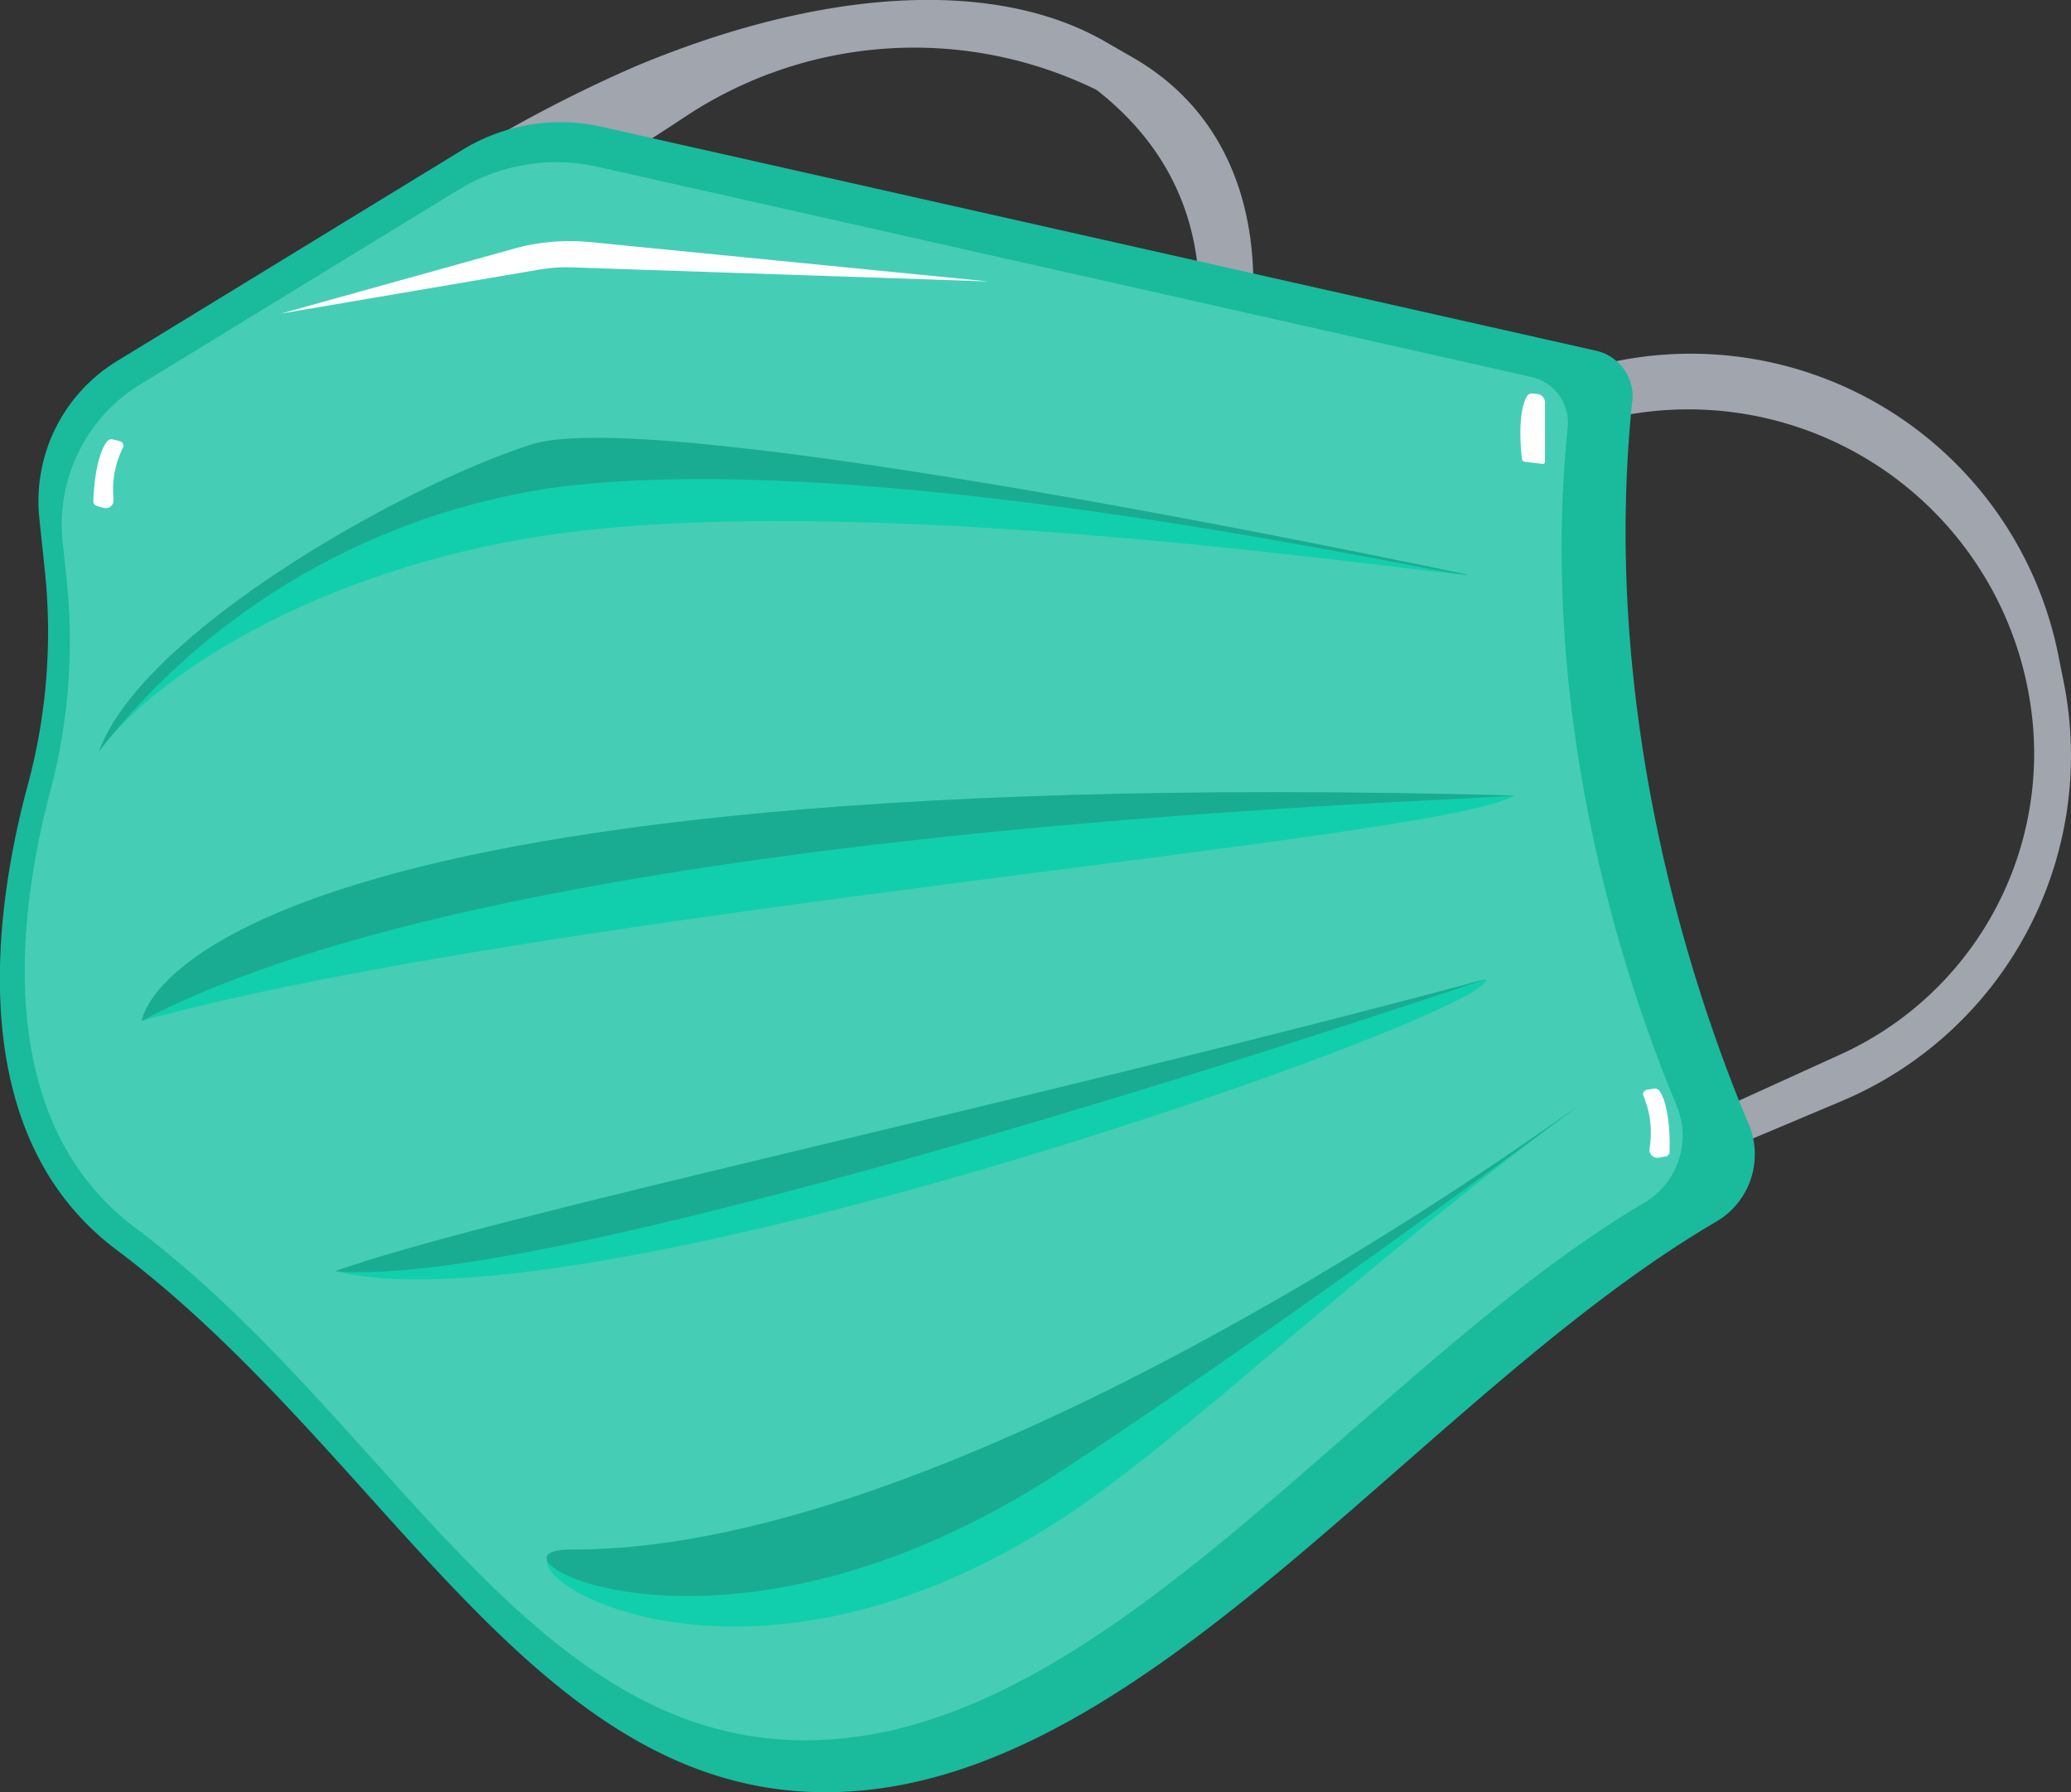<svg id="Group_26155" data-name="Group 26155" xmlns="http://www.w3.org/2000/svg" width="122" height="105.567" viewBox="0 0 122 105.567">
  <rect x="0" y="0" width="122" height="105.567" fill="#333333" stroke="none"/>
  <path id="Path_26205" data-name="Path 26205" d="M675.472-147.81v-3.267l1.284-.449a22.083,22.083,0,0,1,18.235,1.663,22.083,22.083,0,0,1,10.712,14.85q.159.8.318,1.589a22.083,22.083,0,0,1-13.078,24.681l-9.886,4.166-.248-2.334,10.069-4.581a19.459,19.459,0,0,0,11.3-19.7s0,0,0,0a20.375,20.375,0,0,0-9.115-14.971,20.373,20.373,0,0,0-17.369-2.351c-1.37.435-2.218.707-2.218.707Z" transform="translate(-584.451 173.599)" fill="#a0a5ae" fill-rule="evenodd"/>
  <path id="Path_26206" data-name="Path 26206" d="M433.23-180.936l-2.322-2.8,1.724-2.082a81.482,81.482,0,0,1,30.2-22.679c11.086-4.627,21.155-5.154,27.606-1.446l1.636.94c10.591,6.088,9.227,22.146-3.264,38.416-6.887,8.971-31.761,51.966-31.761,51.966L455-120.287s25.173-43.675,31.759-52.564c9.643-13.015,13.351-26.287,3.192-34.237a24.414,24.414,0,0,0-24.376,1.67c-9.38,6.249-21.338,11.611-29.313,20.945-1.87,2.183-3.027,3.537-3.027,3.537Z" transform="translate(-425.35 212.385)" fill="#a0a5ae" fill-rule="evenodd"/>
  <path id="Path_26207" data-name="Path 26207" d="M511.159-175.313a2.757,2.757,0,0,0-2.086-3c-9.655-2.177-45.966-10.348-58.619-13.2a11.063,11.063,0,0,0-8.22,1.363L421.8-177.655a9.67,9.67,0,0,0-4.471,9.285l.315,2.995a34.531,34.531,0,0,1-.989,12.574c-2,7.386-3.9,20.589,5.2,27.428,16.637,12.51,25.261,33.805,44.2,31.829,17.661-1.842,33.223-23.623,50.041-33.475a4.586,4.586,0,0,0,1.887-5.824c-3.043-7.242-8.753-23.763-6.831-42.471Z" transform="translate(-415.003 198.983)" fill="#1aba9d" fill-rule="evenodd"/>
  <path id="Path_26208" data-name="Path 26208" d="M510.068-169.376a2.757,2.757,0,0,0-2.086-3c-9.253-2.087-42.931-9.665-55.048-12.392a11.063,11.063,0,0,0-8.22,1.362L425.89-171.892a9.669,9.669,0,0,0-4.47,9.285c.074.7.15,1.427.225,2.144a34.535,34.535,0,0,1-.952,12.436c-1.867,7.019-3.549,19.326,4.968,25.731,15.727,11.826,23.881,31.958,41.788,30.09,16.634-1.735,31.3-22.18,47.129-31.541a4.586,4.586,0,0,0,1.879-5.8c-2.887-6.925-8.151-22.36-6.39-39.828Z" transform="translate(-417.721 194.594)" fill="#45ceb5" fill-rule="evenodd"/>
  <path id="Path_26209" data-name="Path 26209" d="M512.33-128.569s-47.243-9.052-54.964-6.59-23.183,10.1-25.65,16.986c3.491-4.734,13.74-11.178,27.843-12.918,19.248-2.375,51.556,2.648,52.771,2.522Z" transform="translate(-425.876 162.422)" fill="#11cfac" fill-rule="evenodd"/>
  <path id="Path_26210" data-name="Path 26210" d="M512.33-130.523s-47.411-10.14-55.132-7.679-23.015,11.193-25.482,18.075a41.541,41.541,0,0,1,27.125-15.57c19.248-2.375,52.274,5.3,53.489,5.174Z" transform="translate(-425.876 164.376)" fill="#1aac92" fill-rule="evenodd"/>
  <path id="Path_26211" data-name="Path 26211" d="M438.91-65.385s1.72-15.36,80.877-13.272c-4.5,2.673-57.162,6.764-80.877,13.272Z" transform="translate(-430.556 125.515)" fill="#11cfac" fill-rule="evenodd"/>
  <path id="Path_26212" data-name="Path 26212" d="M438.91-65.385s1.72-15.36,80.877-13.272c-5.429.471-59.255,1.816-80.877,13.272Z" transform="translate(-430.556 125.515)" fill="#1aac92" fill-rule="evenodd"/>
  <path id="Path_26213" data-name="Path 26213" d="M568.023-26.163C557.949-18.934,528.853.159,508.578.037,502.4,0,517.407,11.413,537.594-1.833c7.3-4.791,17.078-14.449,30.429-24.33Z" transform="translate(-474.963 91.238)" fill="#11cfac" fill-rule="evenodd"/>
  <path id="Path_26214" data-name="Path 26214" d="M568.011-26.163C557.937-18.934,528.841.159,508.565.037,502.384,0,517.3,8.645,537.482-4.6c7.3-4.791,17.177-11.682,30.529-21.563Z" transform="translate(-474.951 91.238)" fill="#1aac92" fill-rule="evenodd"/>
  <path id="Path_26215" data-name="Path 26215" d="M539.308-47.346c.96,1.833-52.917,20.977-67.769,17.2,9-3.219,39.864-9.71,67.769-17.2Z" transform="translate(-451.783 105.019)" fill="#11cfac" fill-rule="evenodd"/>
  <path id="Path_26216" data-name="Path 26216" d="M539.308-47.346s-54.23,18.472-67.769,17.2c9-3.219,39.864-9.71,67.769-17.2Z" transform="translate(-451.783 105.019)" fill="#1aac92" fill-rule="evenodd"/>
  <path id="Path_26217" data-name="Path 26217" d="M671.581-142.024a.219.219,0,0,1-.189-.2c-.069-.618-.254-2.7.3-3.672a.345.345,0,0,1,.33-.158c.09.006.2.019.3.031a.5.5,0,0,1,.433.5c0,.911,0,2.925,0,3.483a.132.132,0,0,1-.042.1.122.122,0,0,1-.1.032l-1.036-.122Z" transform="translate(-581.741 169.232)" fill="#fff" fill-rule="evenodd"/>
  <path id="Path_26218" data-name="Path 26218" d="M693.324-24.895a.282.282,0,0,0,.226-.27c.02-.679.022-2.687-.594-3.59a.35.35,0,0,0-.342-.135c-.122.018-.278.048-.416.073a.252.252,0,0,0-.176.132.27.27,0,0,0-.01.226,5.6,5.6,0,0,1,.361,3.081.485.485,0,0,0,.124.421.446.446,0,0,0,.4.134c.154-.023.305-.051.422-.073Z" transform="translate(-595.198 93.015)" fill="#fff" fill-rule="evenodd"/>
  <path id="Path_26219" data-name="Path 26219" d="M430.942-134.41a.29.29,0,0,1-.208-.289c.024-.679.149-2.681.821-3.528a.343.343,0,0,1,.349-.105c.12.029.275.071.41.109a.26.26,0,0,1,.167.147.271.271,0,0,1,0,.226,5.545,5.545,0,0,0-.556,3.041.475.475,0,0,1-.151.41.439.439,0,0,1-.412.1c-.152-.036-.3-.078-.416-.109Z" transform="translate(-425.237 164.218)" fill="#fff" fill-rule="evenodd"/>
  <path id="Path_26220" data-name="Path 26220" d="M462.436-167.481l13.843-3.856a12.335,12.335,0,0,1,4.409-.344l23.4,2.314-24.547-.83a9.316,9.316,0,0,0-1.858.122l-15.245,2.595Z" transform="translate(-445.861 185.946)" fill="#fff" fill-rule="evenodd"/>
</svg>
